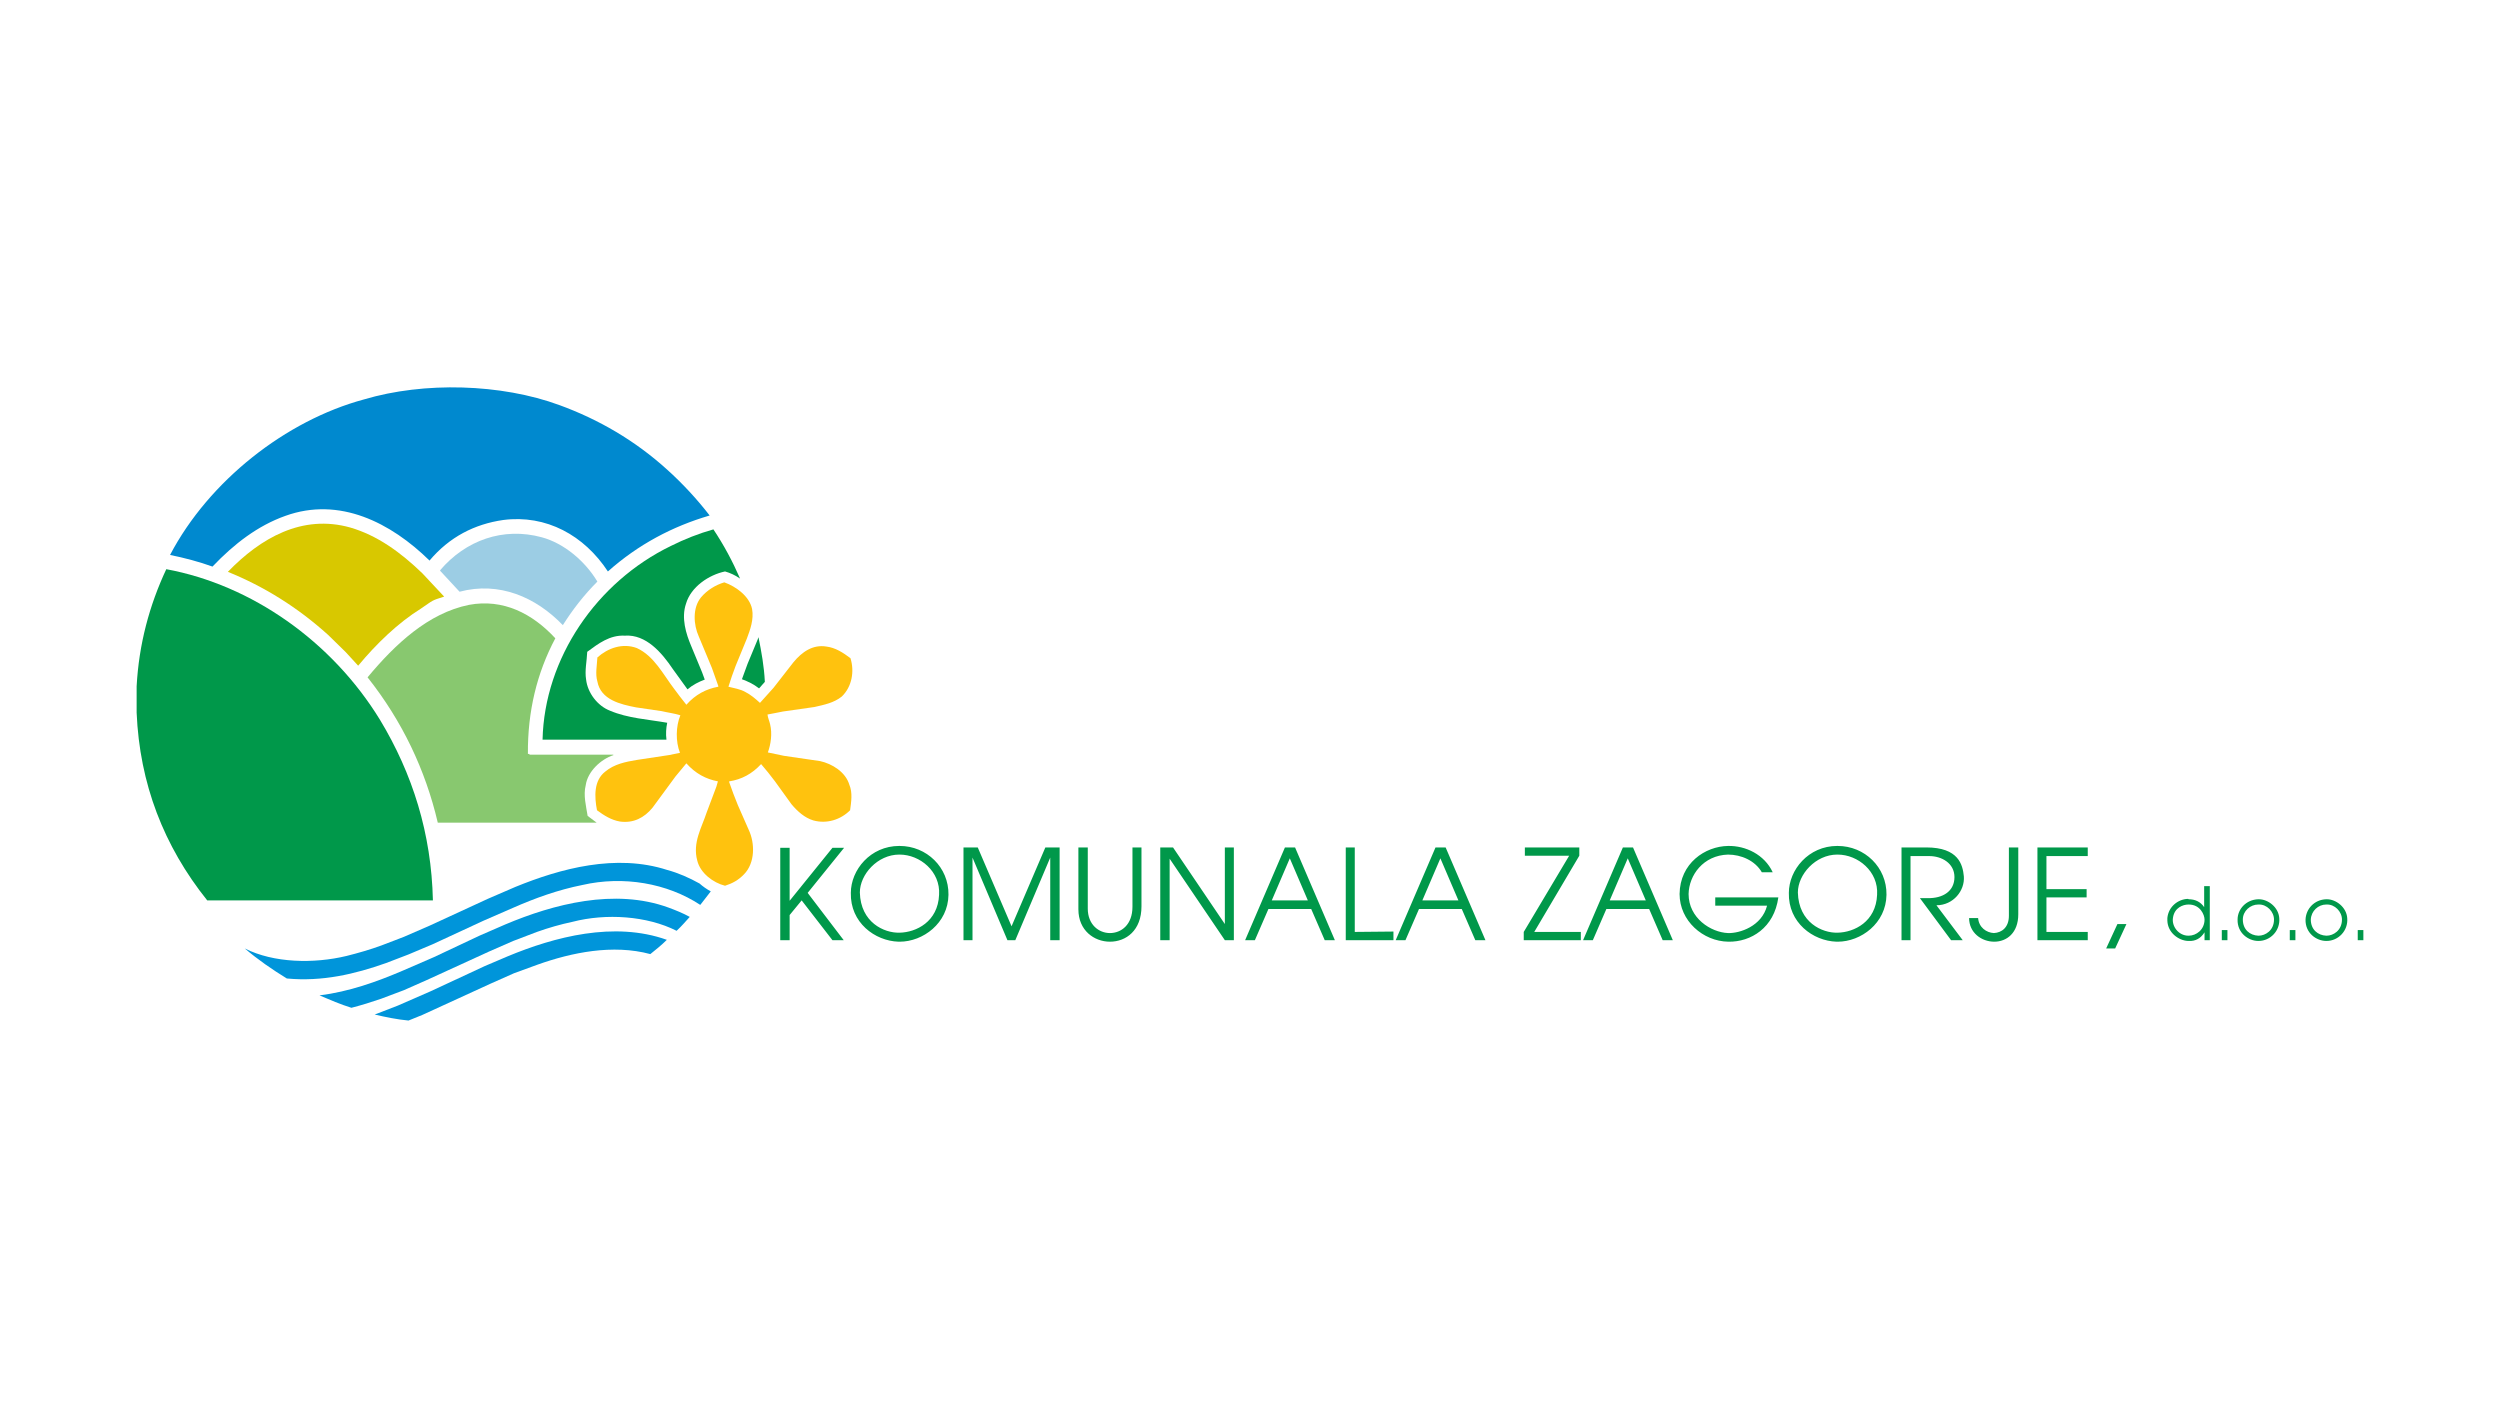 <?xml version="1.0" encoding="utf-8"?>
<!-- Generator: Adobe Illustrator 15.0.0, SVG Export Plug-In  -->
<!DOCTYPE svg PUBLIC "-//W3C//DTD SVG 1.1//EN" "http://www.w3.org/Graphics/SVG/1.1/DTD/svg11.dtd">
<svg version="1.1"
	 xmlns="http://www.w3.org/2000/svg" xmlns:xlink="http://www.w3.org/1999/xlink" xmlns:a="http://ns.adobe.com/AdobeSVGViewerExtensions/3.0/"
	 x="0px" y="0px" width="380px" height="214px" viewBox="0.006 -0.005 380 214" enable-background="new 0.006 -0.005 380 214"
	 xml:space="preserve">
<defs>
</defs>
<rect fill="none" width="380.013" height="213.987"/>
<g>
	<g>
		<defs>
			<rect id="SVGID_1_" x="20.774" y="58.872" width="338.464" height="96.246"/>
		</defs>
		<clipPath id="SVGID_3_">
			<use xlink:href="#SVGID_1_"  overflow="visible"/>
		</clipPath>
		<g clip-path="url(#SVGID_3_)">
			<defs>
				<rect id="SVGID_2_" x="20.774" y="58.872" width="338.464" height="96.246"/>
			</defs>
			<clipPath id="SVGID_4_">
				<use xlink:href="#SVGID_2_"  overflow="visible"/>
			</clipPath>
			<path clip-path="url(#SVGID_4_)" fill-rule="evenodd" clip-rule="evenodd" fill="#0089CF" d="M101.423,71.388
				c2.341,2.111,4.566,4.51,6.45,6.964c-5.651,1.655-10.844,4.395-15.468,8.504c-3.596-5.479-9.36-8.677-15.924-7.82
				c-4.338,0.628-8.162,2.569-11.187,6.165c-5.879-5.766-13.697-9.761-21.917-6.793c-4.167,1.485-7.762,4.225-11.073,7.707
				c-2.055-0.742-4.224-1.313-6.45-1.77C31.791,73.043,43.49,63.91,55.305,60.714c9.189-2.739,20.89-2.396,29.737,0.857
				C90.978,63.739,96.515,66.937,101.423,71.388"/>
			<path clip-path="url(#SVGID_4_)" fill-rule="evenodd" clip-rule="evenodd" fill="#D8C800" d="M64.209,87.142l3.311,3.538
				c-1.998,0.627-1.598,0.513-3.539,1.827c-3.482,2.168-6.792,5.365-9.533,8.675l-1.883-2.055l-2.683-2.625
				c-4.68-4.225-9.76-7.363-15.239-9.589c4.965-5.138,11.3-8.79,18.606-6.735C57.359,81.376,60.899,83.944,64.209,87.142"/>
			<path clip-path="url(#SVGID_4_)" fill-rule="evenodd" clip-rule="evenodd" fill="#00984A" d="M112.496,87.94
				c-0.742-0.514-1.484-0.856-2.283-1.085c-2.455,0.513-5.194,2.34-5.937,4.908c-0.742,2.17,0,4.565,0.799,6.449l1.655,3.996
				l0.399,1.084c-0.913,0.343-1.826,0.799-2.625,1.484l-2.226-3.082c-1.655-2.454-4.052-5.309-7.306-5.08
				c-2.283-0.114-3.996,1.198-5.708,2.455c-0.057,1.427-0.399,2.854-0.171,4.223c0.229,1.999,1.712,3.996,3.653,4.738
				c2.683,1.141,5.765,1.313,8.675,1.825c-0.171,0.799-0.228,1.714-0.114,2.569H82.474c0.286-12.386,8.219-23.973,19.521-29.451
				c2.055-1.028,4.224-1.884,6.45-2.513C110.042,82.86,111.354,85.313,112.496,87.94"/>
			<path clip-path="url(#SVGID_4_)" fill-rule="evenodd" clip-rule="evenodd" fill="#9CCDE4" d="M90.807,88.396
				c-2.055,2.055-3.767,4.281-5.251,6.622c-4.11-4.28-9.703-6.678-15.696-5.081l-2.911-3.139l-0.057-0.113
				c3.881-4.566,9.589-6.622,15.468-5.023C85.728,82.574,88.924,85.258,90.807,88.396"/>
			<path clip-path="url(#SVGID_4_)" fill-rule="evenodd" clip-rule="evenodd" fill="#00984A" d="M57.76,109.4
				c4.966,8.219,7.82,17.294,8.048,27.454H31.504c-6.621-8.276-10.274-17.751-10.73-28.538v-3.996
				c0.342-6.393,1.94-12.327,4.509-17.807C38.24,88.909,50.454,97.472,57.76,109.4"/>
			<path clip-path="url(#SVGID_4_)" fill-rule="evenodd" clip-rule="evenodd" fill="#FFC20E" d="M114.323,92.563
				c0.285,1.598-0.285,3.139-0.799,4.509l-1.712,4.166c-0.399,1.027-0.742,2.055-1.084,3.14c0.856,0.228,1.769,0.342,2.568,0.799
				c0.799,0.399,1.541,1.027,2.226,1.656l2.055-2.284l3.025-3.881c1.313-1.598,2.968-2.739,5.023-2.396
				c1.37,0.17,2.511,0.913,3.653,1.769c0.627,1.997,0.228,4.338-1.313,5.821c-1.199,0.972-2.682,1.256-4.166,1.599l-4.795,0.685
				c-0.742,0.172-1.541,0.286-2.34,0.456c0.057,0.515,0.285,0.971,0.399,1.485c0.343,1.427,0.114,3.024-0.343,4.28l2.455,0.514
				l5.479,0.8c1.826,0.399,3.881,1.654,4.452,3.596c0.514,1.198,0.286,2.625,0.114,3.881c-1.427,1.427-3.539,2.112-5.594,1.54
				c-1.313-0.398-2.397-1.368-3.31-2.454l-2.511-3.48c-0.685-0.913-1.37-1.771-2.112-2.627c-1.37,1.484-2.968,2.341-4.852,2.627
				v0.113c0.4,1.199,0.856,2.341,1.313,3.482l1.655,3.767c0.97,2.056,0.97,5.023-0.685,6.734c-0.856,0.913-1.826,1.428-2.911,1.77
				c-1.826-0.456-3.767-1.939-4.224-3.824c-0.742-2.738,0.685-5.021,1.427-7.306l1.484-3.938l0.228-0.799
				c-1.826-0.343-3.424-1.199-4.794-2.74l-1.655,1.998l-3.482,4.737c-1.255,1.541-2.911,2.397-4.966,2.111
				c-1.313-0.228-2.397-0.912-3.481-1.712c-0.399-2.055-0.513-4.509,1.256-5.879c1.37-1.143,3.082-1.483,4.794-1.771l4.909-0.741
				l1.655-0.342c-0.685-1.713-0.628-4.053,0.058-5.708c-0.913-0.285-1.884-0.399-2.854-0.628l-3.881-0.57
				c-2.34-0.457-5.365-1.142-5.879-3.938c-0.343-1.143-0.057-2.454,0-3.652c1.598-1.428,3.824-2.228,5.993-1.428
				c2.625,1.199,3.995,3.995,5.65,6.165c0.571,0.798,1.256,1.655,1.884,2.453c1.37-1.541,2.968-2.397,4.852-2.739v-0.113
				l-0.971-2.74l-1.998-4.795c-0.799-1.77-0.97-4.337,0.343-5.936c0.97-1.143,2.226-1.884,3.539-2.283
				C111.868,89.139,113.923,90.623,114.323,92.563"/>
			<path clip-path="url(#SVGID_4_)" fill-rule="evenodd" clip-rule="evenodd" fill="#88C86F" d="M84.415,97.016
				c-2.796,5.25-4.224,11.129-4.167,17.579h0.229v0.113h12.728l0.058,0.059c-1.941,0.628-3.938,2.511-4.224,4.564
				c-0.399,1.543,0.057,3.197,0.286,4.682l1.37,1.027H66.549c-1.883-8.049-5.422-15.469-10.673-22.09
				c4.224-5.078,9.246-9.759,15.411-11.015C76.481,90.965,80.933,93.248,84.415,97.016"/>
			<path clip-path="url(#SVGID_4_)" fill-rule="evenodd" clip-rule="evenodd" fill="#00984A" d="M116.263,103.636l-0.856,0.971
				h-0.057c-0.799-0.628-1.655-1.027-2.569-1.37l0.856-2.34l1.541-3.711l0.114-0.342C115.75,99.069,116.149,101.296,116.263,103.636
				"/>
			<path clip-path="url(#SVGID_4_)" fill-rule="evenodd" clip-rule="evenodd" fill="#0095DA" d="M106.332,134.286
				c0.514,0.457,1.084,0.856,1.712,1.199c-0.514,0.627-1.028,1.369-1.598,2.055c-5.023-3.311-11.701-4.453-17.922-3.026
				c-3.71,0.743-7.192,1.999-10.56,3.482l-4.452,1.94l-7.763,3.596l-3.653,1.541l-3.425,1.313c-4.68,1.655-9.646,2.853-15.068,2.34
				c-2.226-1.371-4.395-2.854-6.393-4.566c4.395,2.227,10.502,2.34,15.467,1.142c1.827-0.457,3.596-0.97,5.309-1.598l3.424-1.313
				l3.938-1.713l8.79-4.053l4.224-1.826c6.849-2.797,15.297-5.08,23.059-2.569C103.136,132.688,104.791,133.43,106.332,134.286"/>
			<path clip-path="url(#SVGID_4_)" fill-rule="evenodd" clip-rule="evenodd" fill="#0095DA" d="M104.848,139.365
				c-0.685,0.743-1.199,1.371-1.998,2.113c-4.509-2.284-10.73-2.684-15.81-1.37c-1.883,0.398-3.653,0.912-5.422,1.54l-3.596,1.37
				l-3.653,1.599l-9.475,4.338l-3.482,1.541l-3.482,1.312c-1.484,0.515-2.968,0.972-4.509,1.371
				c-1.655-0.515-3.253-1.199-4.852-1.884c4.509-0.57,8.676-2.056,12.671-3.768l4.737-2.055l6.906-3.253l3.938-1.713
				c7.306-3.081,16.609-5.536,24.771-2.568C102.679,138.338,103.821,138.795,104.848,139.365"/>
			<path clip-path="url(#SVGID_4_)" fill-rule="evenodd" clip-rule="evenodd" fill="#0095DA" d="M101.366,142.848
				c-0.799,0.799-1.655,1.484-2.511,2.169c-5.708-1.541-11.986-0.229-17.123,1.598l-3.596,1.313l-3.596,1.598l-10.331,4.736
				l-2.112,0.856c-1.769-0.17-3.424-0.513-5.137-0.912l3.539-1.37l4.965-2.169l8.219-3.824l3.482-1.484
				C84.3,142.391,93.375,139.993,101.366,142.848"/>
			<path clip-path="url(#SVGID_4_)" fill-rule="evenodd" clip-rule="evenodd" fill="#00984A" d="M279.332,143.133v-1.37
				c2.511-0.056,5.822-1.655,5.993-5.765c0.229-3.538-2.911-6.107-5.993-6.107v-1.313c4.109,0,7.477,3.254,7.419,7.42
				C286.694,140.336,282.87,143.133,279.332,143.133 M289.035,142.903h1.37v-12.784h2.854c1.884,0,3.824,1.085,3.824,3.196
				c0,2.113-1.712,3.254-4.109,3.196h-1.142l4.737,6.392h1.77l-3.996-5.307c2.569,0,4.339-2.227,4.167-4.395
				c-0.171-1.77-0.799-4.396-5.707-4.396h-3.767V142.903z M305.358,139.194c0,1.77-1.085,2.568-2.283,2.626
				c-1.141-0.058-2.283-0.856-2.397-2.283h-1.37c0,2.226,1.884,3.596,3.824,3.596c1.883,0,3.652-1.313,3.652-4.167v-10.159h-1.426
				V139.194z M309.696,142.903h7.648v-1.255h-6.279v-5.251h6.107v-1.256h-6.107v-5.022h6.279v-1.313h-7.648V142.903z
				 M321.854,140.45l-1.712,3.71h1.37l1.712-3.71H321.854z M279.332,128.578v1.313h-0.057c-3.311,0-5.993,3.026-5.993,5.766
				c0.114,4.565,3.71,6.164,5.993,6.106h0.057v1.37h-0.171c-3.596-0.114-7.363-2.911-7.249-7.42c0-3.482,2.968-7.135,7.363-7.135
				H279.332z M247.425,138.167v-1.313h2.74l-2.74-6.393v-1.655h0.799l6.05,14.097h-1.541l-2.055-4.736H247.425z M255.302,135.884
				c0,4.053,3.539,7.192,7.419,7.249c3.425,0.058,6.964-2.112,7.592-6.735h-9.589v1.256h7.876c-0.799,3.14-4.166,4.224-5.936,4.167
				c-2.625-0.113-5.993-2.283-5.993-5.937c0.057-2.854,2.226-5.879,5.993-5.993c1.998,0,4.109,0.914,5.137,2.684h1.655
				c-1.256-2.684-4.109-4.053-6.792-3.996C259.183,128.635,255.359,131.204,255.302,135.884 M247.425,128.807v1.655l-2.74,6.393
				h2.74v1.313h-3.253l-2.054,4.736h-1.484l6.05-14.097H247.425z M218.944,138.167v-1.313h2.739l-2.739-6.393v-1.655h0.799
				l6.05,14.097h-1.541l-2.055-4.736H218.944z M238.521,130.063l-6.906,11.586v1.255h8.676v-1.255h-7.078l6.849-11.586v-1.256
				h-8.276v1.256H238.521z M218.944,128.807v1.655l-2.74,6.393h2.74v1.313h-3.253l-2.055,4.736h-1.484l6.05-14.097H218.944z
				 M196.057,138.167v-1.313h2.74l-2.74-6.393v-1.655h0.799l6.05,14.097h-1.541l-2.055-4.736H196.057z M205.931,141.648v-12.842
				h-1.37v14.097h7.249v-1.312L205.931,141.648z M196.057,128.807v1.655l-2.74,6.393h2.74v1.313h-3.253l-2.055,4.736h-1.484
				l6.05-14.097H196.057z M136.754,143.133v-1.37c2.511-0.056,5.822-1.655,5.993-5.765c0.228-3.538-2.911-6.107-5.993-6.107v-1.313
				c4.109,0,7.477,3.254,7.42,7.42C144.117,140.336,140.292,143.133,136.754,143.133 M146.457,142.903h1.37v-12.556l5.308,12.556
				h1.199l5.308-12.556v12.556h1.427v-14.097h-2.169l-5.137,11.986l-5.137-11.986h-2.169V142.903z M163.922,138.225
				c0,3.196,2.397,4.908,4.794,4.908c2.454,0,4.794-1.712,4.794-5.365v-8.961h-1.37v9.019c0,2.739-1.712,3.995-3.425,3.995
				s-3.368-1.313-3.368-3.711v-9.303h-1.427V138.225z M177.792,142.903v-12.385l8.39,12.385h1.37v-14.097h-1.37v11.644
				l-7.876-11.644h-1.941v14.097H177.792z M118.604,142.903h-0.171h1.598v-3.822l1.827-2.227l4.68,6.049h1.712l-5.479-7.19
				l5.536-6.85h-1.769l-6.507,8.049v-8.049h-1.427V142.903z M136.754,128.578v1.313h-0.057c-3.311,0-5.993,3.026-5.993,5.766
				c0.114,4.565,3.71,6.164,5.993,6.106h0.057v1.37h-0.171c-3.596-0.114-7.363-2.911-7.249-7.42c0-3.482,2.968-7.135,7.363-7.135
				H136.754z"/>
			<path clip-path="url(#SVGID_4_)" fill-rule="evenodd" clip-rule="evenodd" fill="#00984A" d="M353.588,143.019v-0.799h0.056
				c1.028,0,2.34-0.799,2.34-2.455c0-1.198-1.084-2.339-2.34-2.282h-0.056v-0.8h0.114c1.369,0,2.968,1.199,3.081,2.854
				c0.172,1.94-1.369,3.481-3.139,3.481H353.588z M358.383,142.904h0.855v-1.54h-0.855V142.904z M353.588,136.683v0.8
				c-1.2,0-2.283,0.971-2.34,2.282c0,1.542,1.084,2.398,2.34,2.455v0.799c-1.485,0-3.196-1.198-3.14-3.254
				C350.506,138.167,351.761,136.741,353.588,136.683 M343.257,143.019v-0.799h0.057c1.028,0,2.34-0.799,2.34-2.455
				c0-1.198-1.085-2.339-2.34-2.282h-0.057v-0.8h0.114c1.37,0,2.968,1.199,3.082,2.854c0.171,1.94-1.37,3.481-3.14,3.481H343.257z
				 M348.052,142.904h0.855v-1.54h-0.855V142.904z M332.697,143.019c1.027,0.058,1.828-0.398,2.398-1.313v1.198h0.799v-8.219h-0.856
				v3.196c-0.571-0.855-1.427-1.199-2.341-1.199v0.8c1.771,0,2.398,1.599,2.398,2.282c0,1.542-1.255,2.455-2.398,2.455V143.019z
				 M343.257,136.683v0.8c-1.199,0-2.34,0.971-2.34,2.282c0,1.542,1.084,2.398,2.34,2.455v0.799c-1.484,0-3.196-1.198-3.139-3.254
				C340.118,138.167,341.43,136.741,343.257,136.683 M337.72,142.904h0.856v-1.54h-0.856V142.904z M329.444,139.537v0.171v0.229
				c0.058,1.827,1.713,3.025,3.14,3.082h0.113v-0.799h-0.056c-1.484,0-2.569-1.427-2.341-2.74c0.229-1.541,1.541-1.997,2.341-1.997
				h0.056v-0.8c-0.056-0.057-0.113-0.057-0.17-0.057C331.1,136.683,329.616,137.768,329.444,139.537"/>
		</g>
	</g>
</g>
</svg>
